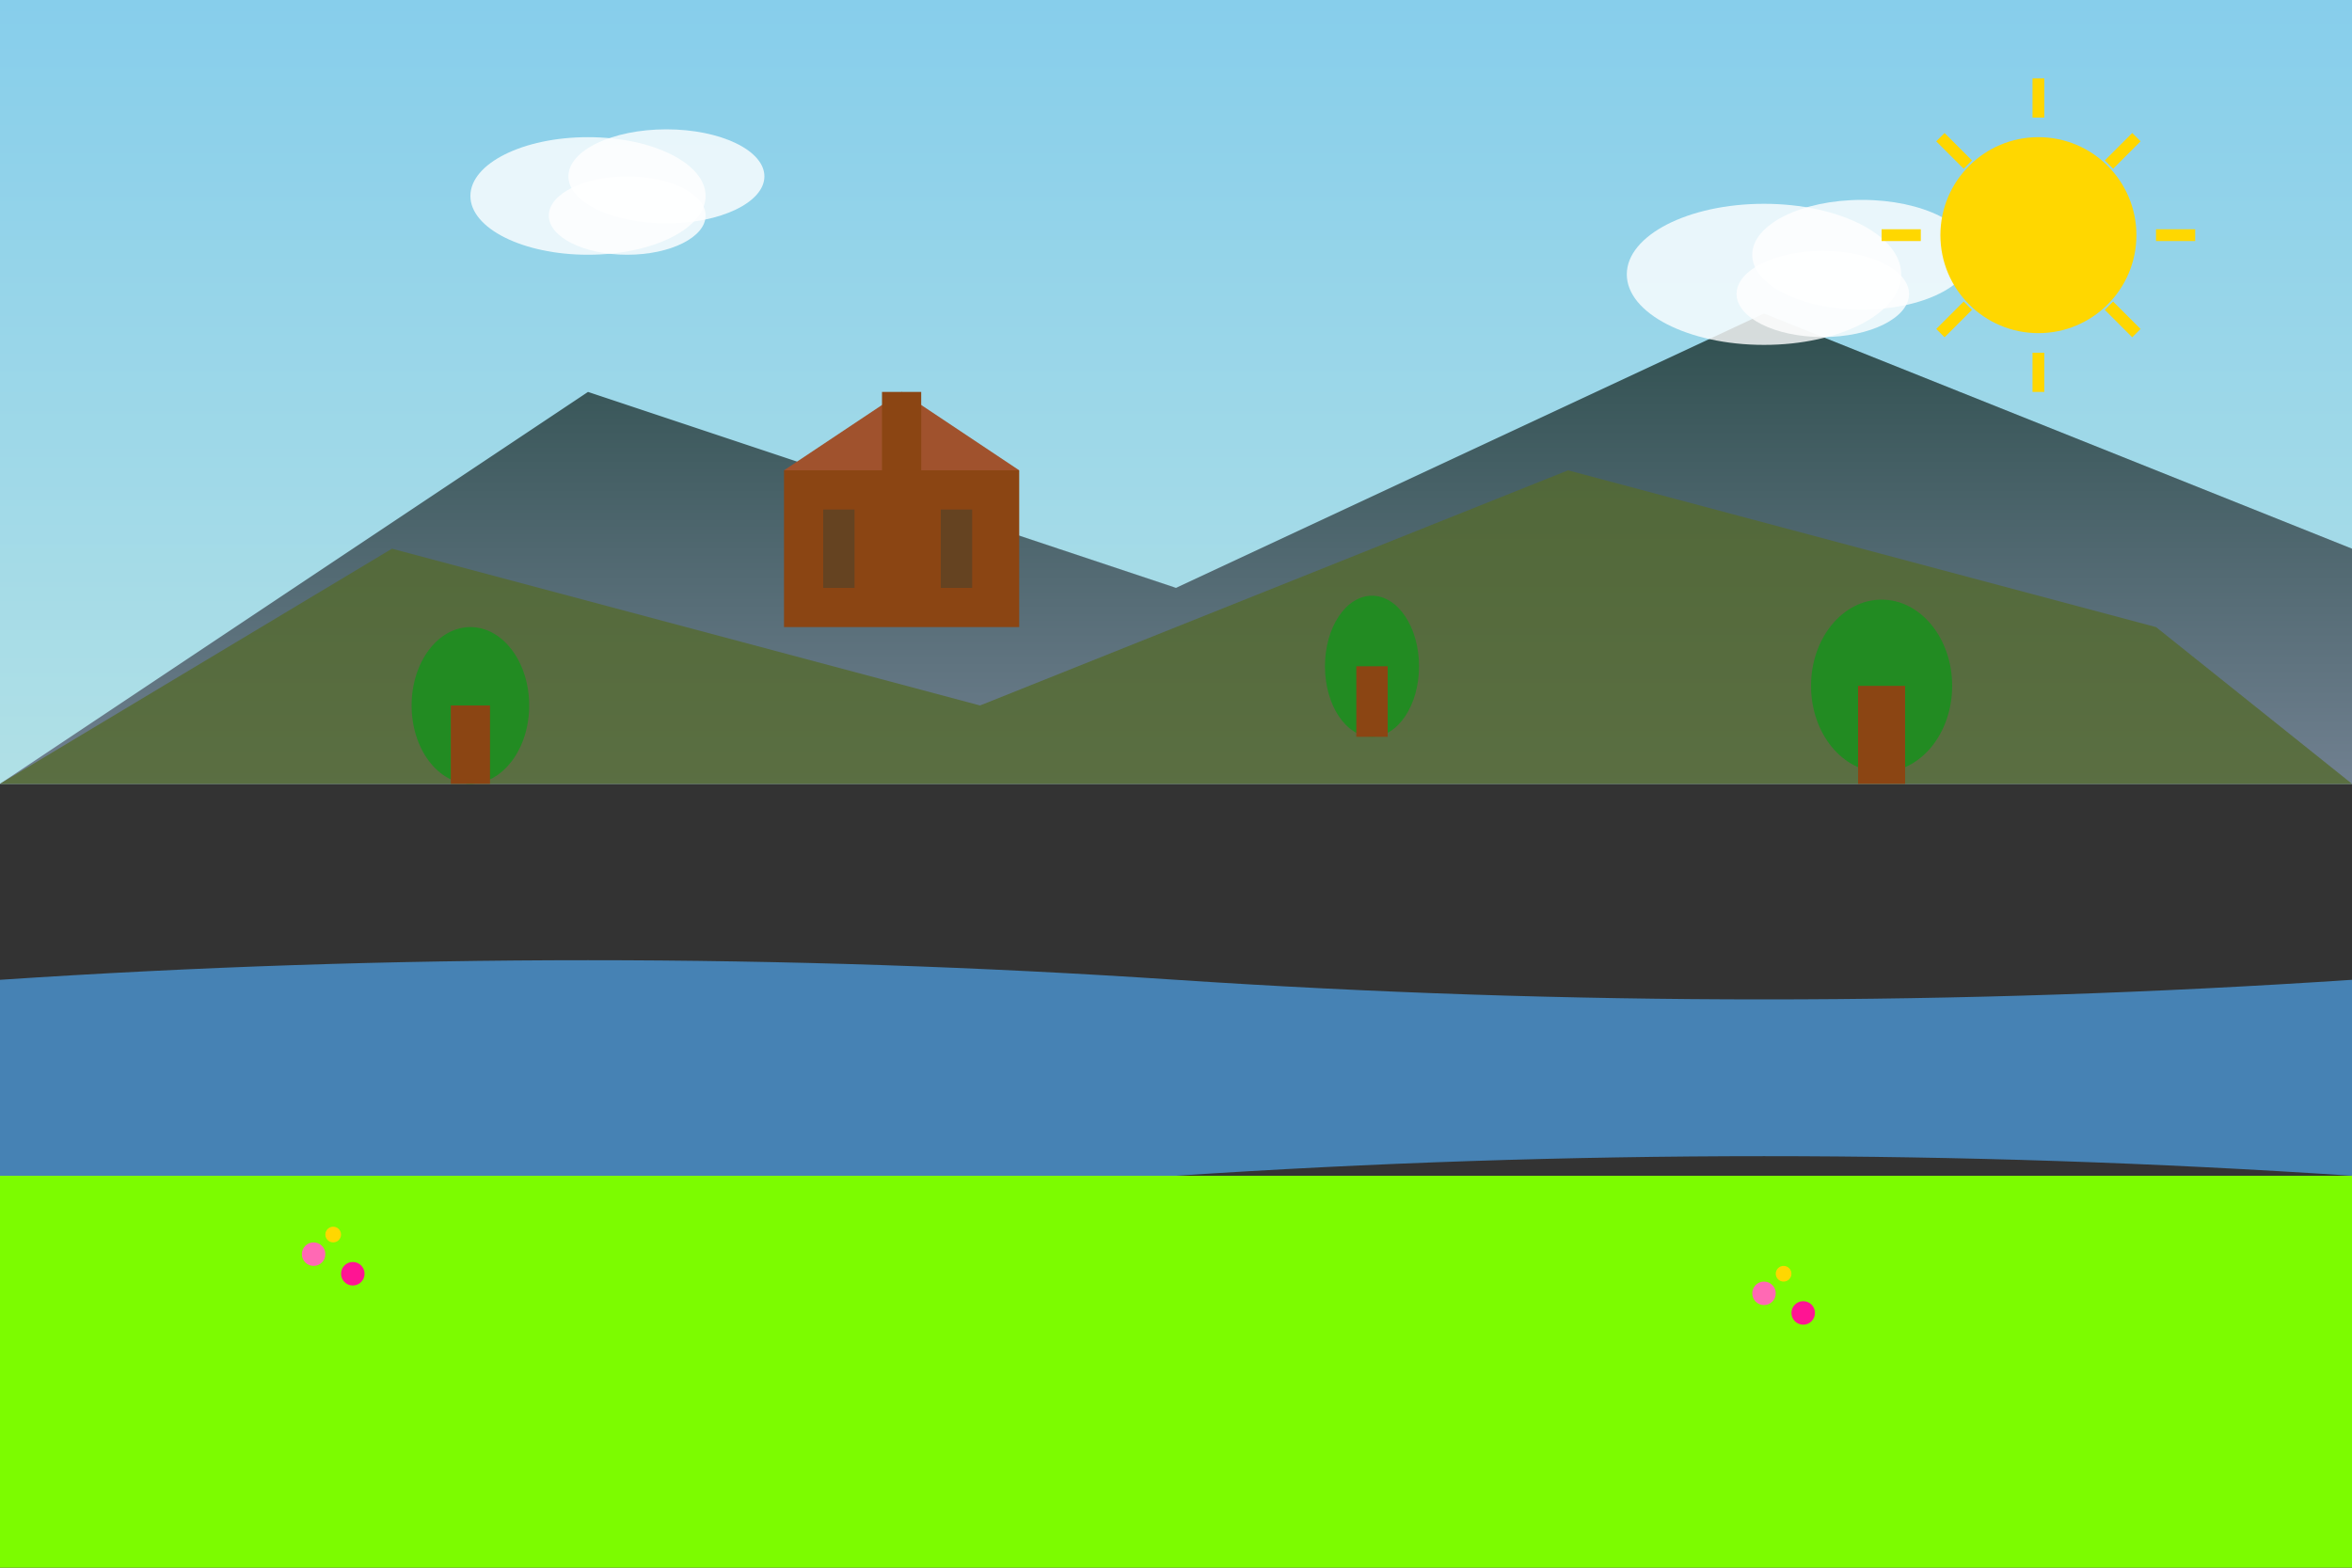 <svg width="600" height="400" viewBox="0 0 600 400" fill="none" xmlns="http://www.w3.org/2000/svg">
  <rect x="0" y="0" width="600" height="400" fill="#333333" stroke="none"/>
  <!-- Sky gradient -->
  <defs>
    <linearGradient id="skyGradient" x1="0%" y1="0%" x2="0%" y2="100%">
      <stop offset="0%" style="stop-color:#87CEEB;stop-opacity:1" />
      <stop offset="100%" style="stop-color:#B0E0E6;stop-opacity:1" />
    </linearGradient>
    <linearGradient id="mountainGradient" x1="0%" y1="0%" x2="0%" y2="100%">
      <stop offset="0%" style="stop-color:#2F4F4F;stop-opacity:1" />
      <stop offset="100%" style="stop-color:#708090;stop-opacity:1" />
    </linearGradient>
  </defs>
  
  <!-- Sky -->
  <rect width="600" height="200" fill="url(#skyGradient)"/>
  
  <!-- Mountains -->
  <path d="M0 200 L150 100 L300 150 L450 80 L600 140 L600 200 Z" fill="url(#mountainGradient)"/>
  <path d="M0 200 L100 140 L250 180 L400 120 L550 160 L600 200 Z" fill="#556B2F" opacity="0.8"/>
  
  <!-- Castle on hill -->
  <rect x="200" y="120" width="60" height="40" fill="#8B4513"/>
  <polygon points="200,120 230,100 260,120" fill="#A0522D"/>
  <rect x="210" y="130" width="8" height="20" fill="#654321"/>
  <rect x="240" y="130" width="8" height="20" fill="#654321"/>
  <rect x="225" y="100" width="10" height="20" fill="#8B4513"/>
  
  <!-- Trees -->
  <ellipse cx="120" cy="180" rx="15" ry="20" fill="#228B22"/>
  <rect x="115" y="180" width="10" height="20" fill="#8B4513"/>
  
  <ellipse cx="350" cy="170" rx="12" ry="18" fill="#228B22"/>
  <rect x="346" y="170" width="8" height="18" fill="#8B4513"/>
  
  <ellipse cx="480" cy="175" rx="18" ry="22" fill="#228B22"/>
  <rect x="474" y="175" width="12" height="25" fill="#8B4513"/>
  
  <!-- River -->
  <path d="M0 250 Q150 240 300 250 Q450 260 600 250 L600 300 Q450 290 300 300 Q150 310 0 300 Z" fill="#4682B4"/>
  
  <!-- Grass -->
  <rect x="0" y="300" width="600" height="100" fill="#7CFC00"/>
  
  <!-- Flowers -->
  <circle cx="80" cy="320" r="3" fill="#FF69B4"/>
  <circle cx="85" cy="315" r="2" fill="#FFD700"/>
  <circle cx="90" cy="325" r="3" fill="#FF1493"/>
  
  <circle cx="450" cy="330" r="3" fill="#FF69B4"/>
  <circle cx="455" cy="325" r="2" fill="#FFD700"/>
  <circle cx="460" cy="335" r="3" fill="#FF1493"/>
  
  <!-- Clouds -->
  <ellipse cx="150" cy="50" rx="30" ry="15" fill="white" opacity="0.8"/>
  <ellipse cx="170" cy="45" rx="25" ry="12" fill="white" opacity="0.8"/>
  <ellipse cx="160" cy="55" rx="20" ry="10" fill="white" opacity="0.8"/>
  
  <ellipse cx="450" cy="70" rx="35" ry="18" fill="white" opacity="0.8"/>
  <ellipse cx="475" cy="65" rx="28" ry="14" fill="white" opacity="0.8"/>
  <ellipse cx="465" cy="75" rx="22" ry="11" fill="white" opacity="0.8"/>
  
  <!-- Sun -->
  <circle cx="520" cy="60" r="25" fill="#FFD700"/>
  <path d="M520 20 L520 30 M520 90 L520 100 M480 60 L490 60 M550 60 L560 60 M495 35 L502 42 M538 78 L545 85 M545 35 L538 42 M502 78 L495 85" stroke="#FFD700" stroke-width="3"/>
</svg>
